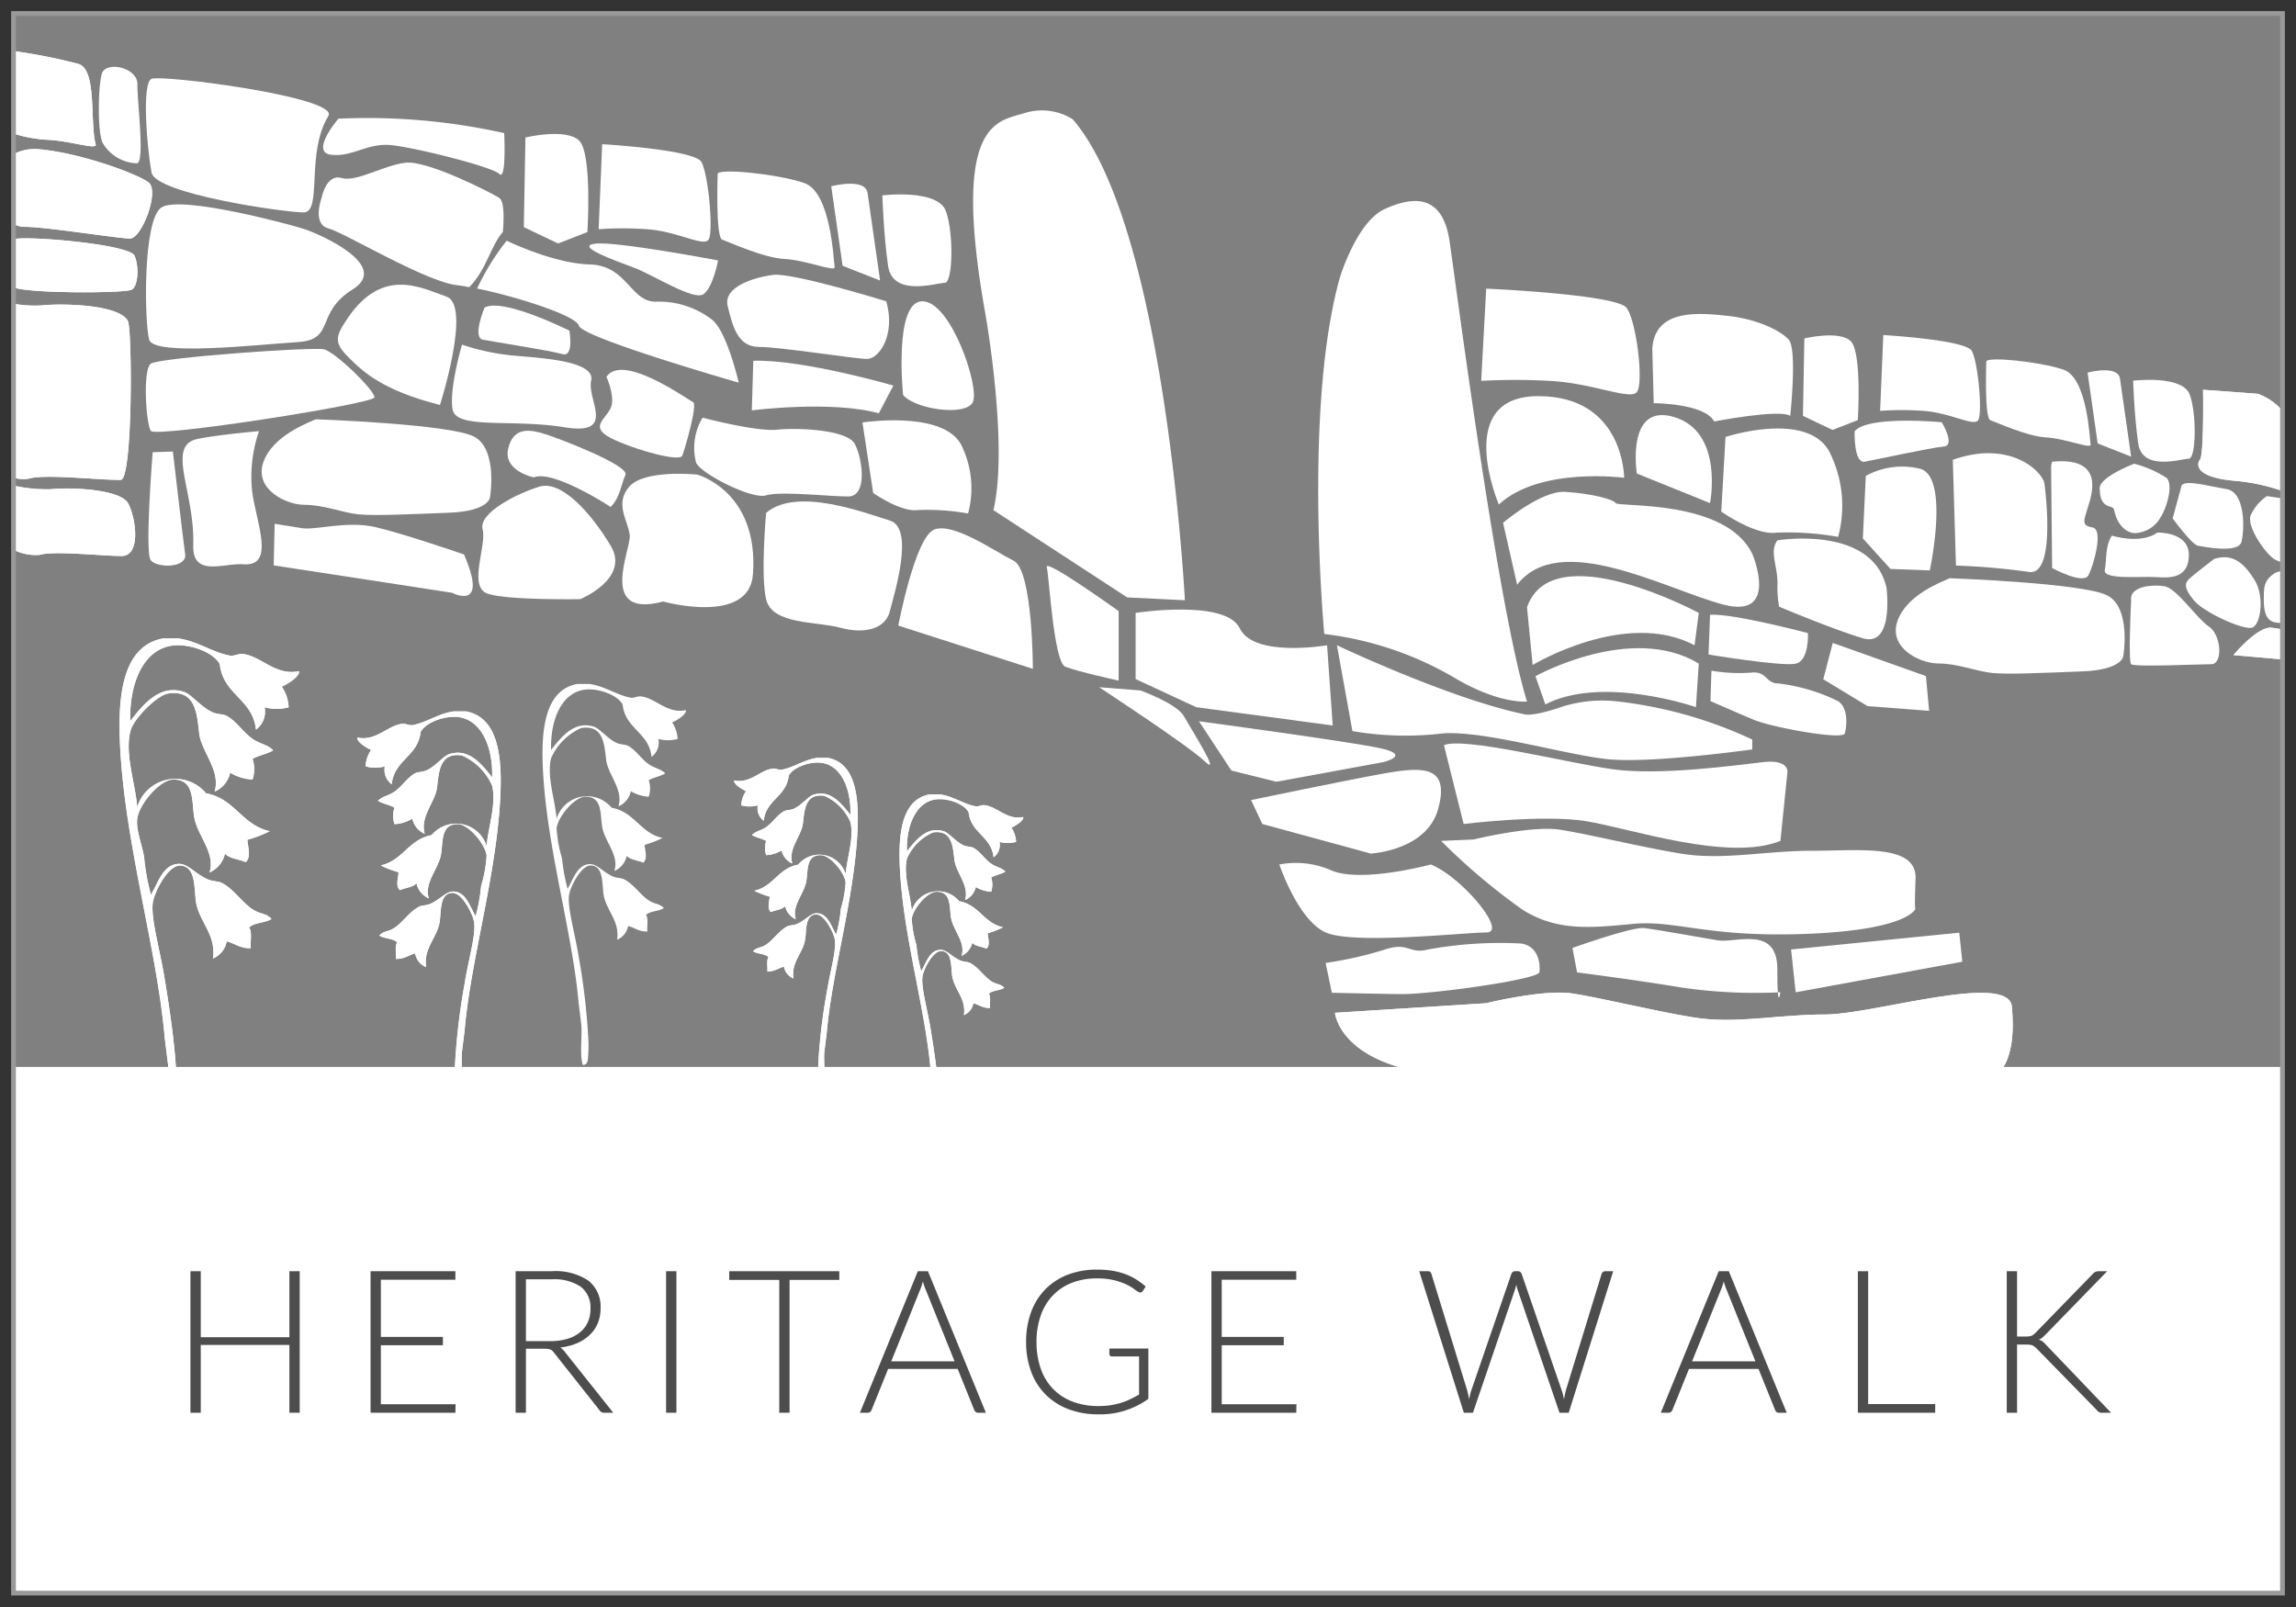 <svg xmlns="http://www.w3.org/2000/svg" id="Layer_1" data-name="Layer 1" width="85mm" height="59.5mm" viewBox="0 0 240.945 168.661"><rect x="0" y="0" width="240.945" height="168.661" fill="#333333" stroke="none"/><defs><style>.cls-1,.cls-4{fill:#fff;}.cls-2{fill:#4d4d4d;}.cls-3{fill:gray;}.cls-4{fill-rule:evenodd;}.cls-5{fill:none;stroke:#999;stroke-width:0.5px;}</style></defs><title>heritage-walk</title><rect class="cls-1" x="1.417" y="1.446" width="238.109" height="165.798"></rect><path class="cls-2" d="M31.451,133.418v14.855H30.37v-7.118H21.067v7.118h-1.082V133.418h1.082v6.928H30.37V133.418Z"></path><path class="cls-2" d="M47.809,147.38l-.02.892H38.885V133.418h8.904v.892H39.967v6.005h6.51v.871h-6.51V147.38Z"></path><path class="cls-2" d="M64.357,148.273h-.924a.694.694,0,0,1-.299-.058.585.585,0,0,1-.227-.216l-4.767-6.025a1.563,1.563,0,0,0-.173-.2.675.675,0,0,0-.2-.131,1.018,1.018,0,0,0-.263-.068,2.847,2.847,0,0,0-.372-.021H55.191v6.72h-1.082V133.418H57.91a6.194,6.194,0,0,1,3.838.992,3.466,3.466,0,0,1,1.276,2.913,4.002,4.002,0,0,1-.294,1.554,3.646,3.646,0,0,1-.846,1.233,4.431,4.431,0,0,1-1.333.867,6.352,6.352,0,0,1-1.759.451,1.675,1.675,0,0,1,.451.42Zm-6.594-7.516a6.123,6.123,0,0,0,1.77-.236,3.826,3.826,0,0,0,1.322-.678,2.918,2.918,0,0,0,.824-1.06,3.307,3.307,0,0,0,.284-1.396,2.736,2.736,0,0,0-1.034-2.352,5.029,5.029,0,0,0-3.02-.766H55.191v6.488Z"></path><path class="cls-2" d="M70.983,148.273h-1.082V133.418h1.082Z"></path><path class="cls-2" d="M88.077,134.331H82.858v13.941h-1.081V134.331h-5.25v-.913h11.55Z"></path><path class="cls-2" d="M103.46,148.273h-.829a.365.365,0,0,1-.241-.078.523.523,0,0,1-.147-.205l-1.743-4.316H93.202L91.459,147.99a.459.459,0,0,1-.147.199.385.385,0,0,1-.252.084H90.241L96.32,133.418h1.061Zm-3.286-5.396-3.024-7.506a7.531,7.531,0,0,1-.304-.882c-.042.168-.088.328-.137.478a4.359,4.359,0,0,1-.157.414l-3.024,7.496Z"></path><path class="cls-2" d="M120.511,141.533v5.281a8.583,8.583,0,0,1-5.208,1.627,8.767,8.767,0,0,1-3.171-.541,6.769,6.769,0,0,1-2.399-1.533,6.67,6.67,0,0,1-1.522-2.398,8.812,8.812,0,0,1-.53-3.128,8.922,8.922,0,0,1,.52-3.123,6.709,6.709,0,0,1,1.491-2.394,6.633,6.633,0,0,1,2.347-1.533,8.411,8.411,0,0,1,3.098-.54,9.953,9.953,0,0,1,1.569.115,7.291,7.291,0,0,1,1.339.341,6.314,6.314,0,0,1,1.155.556,7.816,7.816,0,0,1,1.029.761l-.294.462a.303.303,0,0,1-.441.116,2.095,2.095,0,0,1-.451-.294,4.626,4.626,0,0,0-.809-.483,6.923,6.923,0,0,0-1.276-.451,7.412,7.412,0,0,0-1.853-.2,7.092,7.092,0,0,0-2.62.462,5.537,5.537,0,0,0-1.995,1.323,5.861,5.861,0,0,0-1.27,2.1,8.158,8.158,0,0,0-.446,2.782,8.313,8.313,0,0,0,.446,2.813,5.806,5.806,0,0,0,1.292,2.121,5.592,5.592,0,0,0,2.053,1.333,7.545,7.545,0,0,0,2.719.463,8.341,8.341,0,0,0,1.224-.084,7.83,7.83,0,0,0,1.071-.236,6.914,6.914,0,0,0,.986-.379q.479-.226.972-.509v-4h-2.846a.274.274,0,0,1-.194-.072.227.227,0,0,1-.078-.168v-.589Z"></path><path class="cls-2" d="M136.052,147.38l-.021.892h-8.904V133.418h8.904v.892h-7.822v6.005h6.51v.871h-6.51V147.38Z"></path><path class="cls-2" d="M169.294,133.418l-4.672,14.855h-.967l-4.389-12.892q-.085-.262-.146-.546c-.043.189-.092.371-.148.546l-4.399,12.892h-.955l-4.684-14.855h.893a.367.367,0,0,1,.389.283l3.748,12.21q.114.42.211.955c.033-.182.068-.351.103-.509a3.941,3.941,0,0,1,.127-.446l4.199-12.21a.459.459,0,0,1,.146-.199.394.394,0,0,1,.254-.084h.293a.372.372,0,0,1,.242.079.53.53,0,0,1,.146.205l4.199,12.21a4.066,4.066,0,0,1,.133.44c.037.162.074.33.109.504.035-.174.068-.341.1-.498s.065-.307.1-.446l3.748-12.21a.375.375,0,0,1,.143-.199.412.412,0,0,1,.258-.084Z"></path><path class="cls-2" d="M187.501,148.273h-.828a.366.366,0,0,1-.242-.078.531.531,0,0,1-.146-.205l-1.744-4.316h-7.297l-1.742,4.316a.47.47,0,0,1-.148.199.382.382,0,0,1-.252.084h-.818l6.08-14.855h1.061Zm-3.285-5.396-3.025-7.506a7.734,7.734,0,0,1-.303-.882c-.043.168-.088.328-.137.478a4.1,4.1,0,0,1-.158.414l-3.023,7.496Z"></path><path class="cls-2" d="M203.083,147.359v.914h-8.117V133.418h1.082v13.941Z"></path><path class="cls-2" d="M211.673,140.273h.881a3.332,3.332,0,0,0,.348-.015,1.284,1.284,0,0,0,.268-.058.786.786,0,0,0,.221-.121,2.7,2.7,0,0,0,.215-.194l5.994-6.162a.89.89,0,0,1,.311-.241.95.95,0,0,1,.363-.063h.859l-6.488,6.667a3.074,3.074,0,0,1-.352.325,1.381,1.381,0,0,1-.342.189,1.28,1.28,0,0,1,.398.194,2.211,2.211,0,0,1,.357.341l6.836,7.139h-.871a.645.645,0,0,1-.631-.283l-6.279-6.425a2.866,2.866,0,0,0-.215-.2,1.072,1.072,0,0,0-.221-.142,1.007,1.007,0,0,0-.283-.084,2.653,2.653,0,0,0-.414-.026h-.955v7.16h-1.082V133.418h1.082Z"></path><path class="cls-1" d="M236.185,54.087c-.424,1.171,1.49,3.934,2.445,4.572a2.972,2.972,0,0,0,.896.366V52.303c-.846-.105-1.641-.234-1.641-.234A4.954,4.954,0,0,0,236.185,54.087Z"></path><path class="cls-1" d="M237.568,62.912c0,1.274.213,2.336,1.383,2.441.149.014.347.035.576.06V59.968a1.403,1.403,0,0,0-.789.18C237.568,60.891,237.568,61.636,237.568,62.912Z"></path><path class="cls-3" d="M239.527,69.207l-5.149-.453s2.553-3.079,4.039-2.871c.27.039.656.096,1.109.17v-.641c-.23-.025-.427-.046-.576-.06-1.17-.105-1.383-1.167-1.383-2.441,0-1.276,0-2.021,1.17-2.764a1.403,1.403,0,0,1,.789-.18v-.944a2.972,2.972,0,0,1-.896-.366c-.955-.638-2.869-3.401-2.445-4.572a4.954,4.954,0,0,1,1.701-2.018s.795.128,1.641.234v-.772a20.791,20.791,0,0,0-4.83-1.056c-4.252-.319-4.252-1.701-3.826-2.233s.32-7.331.32-7.331,4.465.318,5.74.423a6.037,6.037,0,0,1,2.596,1.784V1.446H1.417v3.91A59.558,59.558,0,0,1,8.206,6.699c2.011.567,1.202,6.158,1.836,8.464.161.586-2.599-.347-4.862-.48a14.675,14.675,0,0,1-3.762-.659v2.16a4.733,4.733,0,0,1,2.599-.527c4.318.356,10.419,2.582,11.585,3.501,1.166.918-.732,5.874-1.958,5.874-1.224,0-8.812-1.224-11.016-1.224a2.429,2.429,0,0,1-1.21-.308v1.624c.892-.439,12.182.485,12.701,1.713.531,1.26.341,3.328-.342,3.583-1.0.374-10.843.385-12.359-.263v1.723a12.851,12.851,0,0,0,2.879.18c2.445-.258,8.376-.066,9.14,1.674.43.978.518,16.619-.773,16.632-2.317.021-7.98-.642-9.654-.129a3.301,3.301,0,0,1-1.591-.121v.85a16.046,16.046,0,0,0,3.88.38c2.182-.229,7.351,0,8.155,1.494s1.378,5.513-.689,5.513-7.122-.573-8.616-.115a5.239,5.239,0,0,1-2.73-.536v54.276H17.654c-.003-.058-.003-.118-.007-.175l-.36-2.892C16.49,99.621,13.062,88.44,12.59,78.025c-.222-4.903.231-10.235,4.517-11.018h1.625c2.005.283,3.609,1.488,5.421,1.806.377.066.886-.213,1.263-.181,1.958.165,3.484,2.349,5.965,1.805.106.536-1.1,1.308-1.809,1.627a4.242,4.242,0,0,1,.721,2.167,4.852,4.852,0,0,1-2.527,0,2.328,2.328,0,0,1-.902,2.347c-.333-3.222-3.449-3.659-3.795-6.864-.619-1.213-2.971-2.099-4.696-1.986-3.353.221-4.83,4.109-4.695,7.948,1.602-2.084,3.208-3.799,5.601-3.072.81.25,1.853,1.655,3.069,2.167.514.217,1.088.163,1.445.363,1.112.616,1.804,1.867,2.889,2.527.767.465,1.356.479,1.988,1.084-.624.396-1.522.525-2.166.904a3.514,3.514,0,0,1,0,2.166,5.088,5.088,0,0,1-2.35-.722,2.798,2.798,0,0,1-1.628,1.987c.662-2.253-1.411-4.187-1.625-6.141-.242-2.212-.422-4.555-3.252-4.154-1.117.157-3.647,2.625-3.972,3.973-.591,2.437.525,5.428.723,7.947a4.186,4.186,0,0,1,7.224-1.444c3.015.54,3.768,3.339,6.685,3.975a12.788,12.788,0,0,1-2.35.902c.068.821.422,1.826-.178,2.347-.702-.324-1.693-.356-2.171-.903a2.8,2.8,0,0,1-1.625,1.987c.69-2.087-1.364-3.925-1.626-5.96-.232-1.82-.046-3.802-2.17-3.794-1.422.007-3.621,2.619-3.789,4.154-.13,1.153.501,2.659.722,3.973a22.67,22.67,0,0,0,.723,3.974c.821-1.425,1.277-3.168,2.889-3.251.979-.049,1.738,1.041,3.073,1.628.477.21,1.083.181,1.442.36,1.342.668,2.221,2.193,3.433,2.888.759.435,1.256.3,1.809.904-.645.44-1.812.357-2.351.904.345.435.115,1.451.183,2.167-1.118.035-1.667-.502-2.529-.722a2.433,2.433,0,0,1-1.445,1.806c.377-2.596-1.551-3.898-1.808-6.141-.17-1.488-.039-3.549-1.626-3.612-1.308-.053-2.777,2.896-2.889,3.974-.181,1.716.755,4.808,1.264,7.948.515,3.174.961,6.124,1.171,9.206H47.739c.003-.075.007-.155.01-.222a68.992,68.992,0,0,1,1.009-8.516c.405-2.509,1.153-4.98,1.011-6.35-.091-.862-1.264-3.217-2.311-3.174-1.265.051-1.163,1.698-1.297,2.885-.207,1.793-1.746,2.833-1.444,4.907a1.934,1.934,0,0,1-1.155-1.443c-.689.176-1.127.605-2.021.578.053-.573-.131-1.383.144-1.732-.429-.437-1.361-.371-1.876-.721.44-.485.84-.376,1.444-.723.968-.556,1.673-1.775,2.741-2.31.289-.143.773-.12,1.154-.287,1.066-.469,1.673-1.34,2.455-1.3,1.289.065,1.651,1.459,2.31,2.598a18.538,18.538,0,0,0,.577-3.174,13.892,13.892,0,0,0,.577-3.175c-.136-1.229-1.893-3.316-3.03-3.32-1.695-.006-1.545,1.576-1.732,3.031-.208,1.627-1.852,3.093-1.298,4.763a2.246,2.246,0,0,1-1.302-1.588c-.38.437-1.172.463-1.73.722-.481-.417-.198-1.22-.143-1.876a10.16,10.16,0,0,1-1.879-.722c2.332-.507,2.934-2.744,5.342-3.175a3.347,3.347,0,0,1,5.773,1.155c.157-2.014,1.046-4.403.577-6.35a6.203,6.203,0,0,0-3.174-3.174c-2.262-.32-2.405,1.55-2.599,3.319-.173,1.561-1.829,3.106-1.301,4.906a2.234,2.234,0,0,1-1.298-1.586,4.103,4.103,0,0,1-1.877.576,2.799,2.799,0,0,1,0-1.732c-.517-.301-1.231-.404-1.732-.721.505-.484.976-.495,1.589-.867.867-.527,1.421-1.525,2.309-2.02.286-.159.746-.115,1.155-.288.974-.41,1.804-1.535,2.452-1.732,1.911-.58,3.196.789,4.476,2.454.106-3.069-1.073-6.173-3.752-6.351-1.381-.091-3.259.618-3.754,1.587-.276,2.562-2.768,2.91-3.032,5.486a1.863,1.863,0,0,1-.721-1.877,3.88,3.88,0,0,1-2.02,0,3.395,3.395,0,0,1,.576-1.732c-.566-.254-1.531-.871-1.443-1.299,1.98.434,3.199-1.312,4.763-1.443.305-.025.706.197,1.012.144,1.447-.254,2.729-1.217,4.33-1.443h1.3c3.424.625,3.785,4.885,3.607,8.803-.378,8.321-3.116,17.256-3.753,24.679l-.287,2.308a14.902,14.902,0,0,0-.004,1.522h37.396c.006-.159.012-.311.017-.438a60.127,60.127,0,0,1,.876-7.346c.347-2.164.991-4.294.866-5.478-.075-.744-1.088-2.775-1.991-2.739-1.092.044-1.003,1.466-1.118,2.491-.178,1.545-1.506,2.443-1.248,4.232a1.677,1.677,0,0,1-.997-1.244c-.594.15-.971.521-1.741.498.046-.494-.11-1.195.123-1.494-.369-.377-1.175-.321-1.617-.624.383-.417.724-.321,1.248-.621.831-.481,1.439-1.532,2.361-1.993.247-.123.669-.103.996-.248.921-.406,1.441-1.156,2.115-1.121,1.115.055,1.426,1.258,1.994,2.242a15.879,15.879,0,0,0,.501-2.74,12.115,12.115,0,0,0,.494-2.74c-.113-1.058-1.632-2.859-2.612-2.862-1.463-.007-1.335,1.358-1.494,2.614-.179,1.403-1.597,2.667-1.121,4.107a1.923,1.923,0,0,1-1.119-1.369c-.329.379-1.015.4-1.494.623-.416-.361-.175-1.052-.125-1.619a8.656,8.656,0,0,1-1.617-.622c2.009-.438,2.527-2.368,4.604-2.739a2.886,2.886,0,0,1,4.98.996c.138-1.738.91-3.798.498-5.476a5.335,5.335,0,0,0-2.736-2.74c-1.946-.278-2.075,1.339-2.241,2.864-.147,1.347-1.578,2.677-1.121,4.232A1.932,1.932,0,0,1,82.02,89.254a3.527,3.527,0,0,1-1.618.499,2.413,2.413,0,0,1,0-1.495c-.447-.26-1.062-.349-1.494-.623.436-.416.841-.426,1.372-.746.745-.455,1.222-1.317,1.987-1.743.247-.138.643-.101.997-.249.841-.353,1.557-1.325,2.118-1.494,1.647-.501,2.755.681,3.857,2.117.095-2.646-.924-5.327-3.234-5.48-1.19-.077-2.809.532-3.235,1.371-.242,2.209-2.39,2.507-2.62,4.73a1.603,1.603,0,0,1-.62-1.618,3.357,3.357,0,0,1-1.742,0,2.9,2.9,0,0,1,.498-1.495c-.489-.22-1.323-.751-1.248-1.121,1.709.375,2.762-1.131,4.111-1.244.264-.022.608.172.871.125,1.251-.221,2.353-1.049,3.732-1.246h1.123c2.952.541,3.267,4.214,3.115,7.594-.328,7.178-2.689,14.886-3.235,21.289l-.252,1.992c-.034.483-.012,1.024.005,1.559H97.63c-.588-6.347-2.879-13.928-3.202-21.001-.15-3.38.163-7.053,3.116-7.594h1.123c1.379.196,2.481,1.025,3.732,1.246.263.045.607-.148.87-.125,1.35.113,2.402,1.619,4.112,1.244.075.369-.76.9-1.249,1.12a2.893,2.893,0,0,1,.498,1.495,3.331,3.331,0,0,1-1.741,0,1.606,1.606,0,0,1-.621,1.619c-.231-2.222-2.378-2.521-2.619-4.73-.427-.84-2.047-1.449-3.236-1.371-2.31.152-3.329,2.833-3.233,5.479,1.103-1.436,2.21-2.618,3.857-2.116.561.168,1.277,1.139,2.118,1.493.353.147.75.112.996.249.766.426,1.243,1.288,1.988,1.742.53.321.935.332,1.371.747-.431.274-1.046.363-1.494.623a2.399,2.399,0,0,1,0,1.495,3.509,3.509,0,0,1-1.617-.498,1.933,1.933,0,0,1-1.121,1.369c.456-1.554-.975-2.886-1.121-4.232-.166-1.525-.296-3.142-2.241-2.865a5.332,5.332,0,0,0-2.736,2.74c-.412,1.679.36,3.739.498,5.477a2.886,2.886,0,0,1,4.979-.996c2.076.372,2.596,2.301,4.604,2.739a8.53,8.53,0,0,1-1.618.622c.05.567.292,1.259-.124,1.62-.48-.224-1.166-.246-1.494-.623a1.925,1.925,0,0,1-1.119,1.369c.475-1.439-.942-2.705-1.121-4.108-.16-1.255-.031-2.62-1.494-2.614-.981.004-2.499,1.803-2.612,2.863a12.102,12.102,0,0,0,.493,2.739,15.746,15.746,0,0,0,.502,2.739c.568-.982.878-2.185,1.994-2.24.674-.035,1.193.715,2.115,1.12.327.145.749.125.995.247.923.462,1.53,1.513,2.362,1.994.523.3.865.205,1.247.621-.442.303-1.247.248-1.616.624.233.3.076,1.001.122,1.494-.77.024-1.147-.347-1.741-.497a1.68,1.68,0,0,1-.996,1.244c.258-1.789-1.07-2.687-1.249-4.232-.115-1.025-.026-2.449-1.118-2.492-.903-.035-1.916,1.996-1.99,2.74-.125,1.183.518,3.314.865,5.478.221,1.356.423,2.651.584,3.946H146.765c-6.367-1.876-6.67-5.681-6.67-5.681l15.832-1.003s6.059-1.478,9.014-1.035,8.271,1.772,12.705,2.511c4.432.738,8.865-.295,13.889-.295s19.26-4.507,19.592-.827c.28,3.105-.118,5.092-.875,6.329h29.275Z"></path><path class="cls-1" d="M231.191,40.912s.105,6.8-.32,7.331-.426,1.914,3.826,2.233a20.791,20.791,0,0,1,4.83,1.056V43.118a6.037,6.037,0,0,0-2.596-1.784C235.656,41.23,231.191,40.912,231.191,40.912Z"></path><path class="cls-1" d="M234.378,68.755l5.149.453V66.054c-.453-.074-.839-.131-1.109-.17C236.931,65.675,234.378,68.755,234.378,68.755Z"></path><path class="cls-1" d="M211.126,105.648c-.332-3.68-14.568.827-19.592.827s-9.457,1.033-13.889.295c-4.434-.739-9.75-2.068-12.705-2.511s-9.014,1.035-9.014,1.035l-15.832,1.003s.303,3.804,6.67,5.681h63.486C211.008,110.74,211.407,108.753,211.126,105.648Z"></path><path class="cls-1" d="M48.471,110.455l.287-2.308c.637-7.423,3.375-16.358,3.753-24.679.178-3.918-.184-8.178-3.607-8.803h-1.3c-1.601.227-2.883,1.189-4.33,1.443-.306.053-.707-.17-1.012-.144-1.563.131-2.782,1.877-4.763,1.443-.088.428.877,1.045,1.443,1.299a3.395,3.395,0,0,0-.576,1.732,3.88,3.88,0,0,0,2.02,0,1.863,1.863,0,0,0,.721,1.877c.265-2.576,2.756-2.923,3.032-5.486.495-.969,2.373-1.677,3.754-1.587,2.679.178,3.858,3.282,3.752,6.351-1.279-1.665-2.564-3.034-4.476-2.454-.648.197-1.479,1.322-2.452,1.732-.409.173-.869.129-1.155.288-.888.495-1.441,1.493-2.309,2.02-.613.372-1.084.383-1.589.867.501.316,1.216.42,1.732.721a2.799,2.799,0,0,0,0,1.732,4.103,4.103,0,0,0,1.877-.576,2.234,2.234,0,0,0,1.298,1.586c-.528-1.8,1.128-3.345,1.301-4.906.193-1.768.337-3.639,2.599-3.319a6.203,6.203,0,0,1,3.174,3.174c.469,1.948-.42,4.336-.577,6.35a3.347,3.347,0,0,0-5.773-1.155c-2.408.431-3.01,2.668-5.342,3.175a10.16,10.16,0,0,0,1.879.722c-.055.656-.338,1.459.143,1.876.559-.259,1.351-.284,1.73-.722a2.246,2.246,0,0,0,1.302,1.588c-.554-1.67,1.09-3.136,1.298-4.763.188-1.455.037-3.037,1.732-3.031,1.138.004,2.895,2.09,3.03,3.32a13.892,13.892,0,0,1-.577,3.175,18.538,18.538,0,0,1-.577,3.174c-.658-1.139-1.02-2.533-2.31-2.598-.782-.039-1.389.832-2.455,1.3-.381.167-.865.144-1.154.287-1.068.535-1.774,1.754-2.741,2.31-.604.347-1.004.237-1.444.723.515.35,1.447.283,1.876.721-.274.349-.091,1.159-.144,1.732.894.027,1.331-.402,2.021-.578a1.934,1.934,0,0,0,1.155,1.443c-.302-2.074,1.237-3.115,1.444-4.907.134-1.187.032-2.834,1.297-2.885,1.047-.043,2.22,2.312,2.311,3.174.142,1.371-.606,3.841-1.011,6.35a68.992,68.992,0,0,0-1.009,8.516c-.003.066-.007.146-.01.222h.728A14.902,14.902,0,0,1,48.471,110.455Z"></path><path class="cls-1" d="M16.023,94.823c.111-1.078,1.581-4.027,2.889-3.974,1.587.063,1.456,2.125,1.626,3.612.257,2.244,2.185,3.545,1.808,6.141a2.433,2.433,0,0,0,1.445-1.806c.862.221,1.411.758,2.529.722-.067-.717.162-1.732-.183-2.167.538-.547,1.705-.464,2.351-.904-.553-.604-1.05-.469-1.809-.904-1.212-.695-2.091-2.22-3.433-2.888-.359-.18-.965-.15-1.442-.36-1.335-.587-2.095-1.677-3.073-1.628-1.611.083-2.067,1.826-2.889,3.251a22.67,22.67,0,0,1-.723-3.974c-.221-1.314-.852-2.82-.722-3.973.168-1.536,2.367-4.148,3.789-4.154,2.124-.008,1.938,1.974,2.17,3.794.262,2.035,2.316,3.872,1.626,5.96a2.8,2.8,0,0,0,1.625-1.987c.478.547,1.469.579,2.171.903.6-.521.246-1.526.178-2.347a12.788,12.788,0,0,0,2.35-.902c-2.917-.636-3.67-3.435-6.685-3.975a4.186,4.186,0,0,0-7.224,1.444c-.197-2.519-1.313-5.51-.723-7.947.325-1.348,2.854-3.816,3.972-3.973,2.83-.401,3.01,1.942,3.252,4.154.214,1.955,2.287,3.888,1.625,6.141a2.798,2.798,0,0,0,1.628-1.987,5.088,5.088,0,0,0,2.35.722,3.514,3.514,0,0,0,0-2.166c.643-.379,1.542-.508,2.166-.904-.632-.604-1.222-.619-1.988-1.084-1.085-.66-1.776-1.911-2.889-2.527-.357-.2-.932-.146-1.445-.363-1.217-.513-2.259-1.918-3.069-2.167-2.393-.728-3.999.988-5.601,3.072-.135-3.839,1.342-7.727,4.695-7.948,1.726-.113,4.077.773,4.696,1.986.346,3.205,3.462,3.642,3.795,6.864a2.328,2.328,0,0,0,.902-2.347,4.852,4.852,0,0,0,2.527,0,4.242,4.242,0,0,0-.721-2.167c.709-.318,1.915-1.091,1.809-1.627-2.48.544-4.007-1.64-5.965-1.805-.377-.032-.886.247-1.263.181-1.812-.318-3.416-1.523-5.421-1.806h-1.625c-4.285.783-4.738,6.114-4.517,11.018.473,10.414,3.9,21.596,4.697,30.885l.36,2.892c.004.057.003.117.007.175h.804c-.21-3.082-.656-6.032-1.171-9.206C16.778,99.631,15.843,96.54,16.023,94.823Z"></path><path class="cls-1" d="M86.504,110.418l.252-1.992c.546-6.403,2.907-14.111,3.235-21.289.151-3.38-.163-7.053-3.115-7.594H85.753c-1.38.197-2.481,1.025-3.732,1.246-.264.047-.607-.147-.871-.125-1.35.113-2.402,1.619-4.111,1.244-.075.37.759.901,1.248,1.121a2.9,2.9,0,0,0-.498,1.495,3.357,3.357,0,0,0,1.742,0,1.603,1.603,0,0,0,.62,1.618c.231-2.222,2.378-2.521,2.62-4.73.427-.839,2.046-1.448,3.235-1.371,2.31.152,3.329,2.833,3.234,5.48-1.103-1.436-2.211-2.618-3.857-2.117-.561.169-1.277,1.14-2.118,1.494-.354.148-.75.111-.997.249-.766.426-1.242,1.288-1.987,1.743-.531.32-.936.33-1.372.746.432.274,1.047.363,1.494.623a2.413,2.413,0,0,0,0,1.495,3.527,3.527,0,0,0,1.618-.499,1.932,1.932,0,0,0,1.121,1.369c-.457-1.554.974-2.884,1.121-4.232.166-1.525.295-3.142,2.241-2.864a5.335,5.335,0,0,1,2.736,2.74c.412,1.678-.36,3.739-.498,5.476a2.886,2.886,0,0,0-4.98-.996c-2.076.371-2.595,2.3-4.604,2.739a8.656,8.656,0,0,0,1.617.622c-.05.567-.291,1.258.125,1.619.48-.223,1.165-.244,1.494-.623a1.923,1.923,0,0,0,1.119,1.369c-.476-1.439.942-2.704,1.121-4.107.159-1.256.031-2.621,1.494-2.614.981.003,2.499,1.803,2.612,2.862a12.115,12.115,0,0,1-.494,2.74,15.879,15.879,0,0,1-.501,2.74c-.568-.984-.879-2.187-1.994-2.242-.674-.035-1.194.715-2.115,1.121-.327.144-.749.125-.996.248-.922.461-1.53,1.512-2.361,1.993-.524.3-.865.204-1.248.621.442.303,1.248.247,1.617.624-.233.299-.077,1-.123,1.494.77.024,1.147-.347,1.741-.498a1.677,1.677,0,0,0,.997,1.244c-.258-1.789,1.07-2.687,1.248-4.232.115-1.025.026-2.447,1.118-2.491.903-.036,1.916,1.995,1.991,2.739.125,1.183-.519,3.314-.866,5.478a60.127,60.127,0,0,0-.876,7.346c-.005.128-.011.28-.017.438h.646C86.492,111.442,86.47,110.901,86.504,110.418Z"></path><path class="cls-1" d="M96.798,102.554c.074-.744,1.087-2.775,1.99-2.74,1.092.043,1.003,1.466,1.118,2.492.179,1.545,1.507,2.443,1.249,4.232a1.68,1.68,0,0,0,.996-1.244c.595.15.971.521,1.741.497-.046-.493.111-1.194-.122-1.494.369-.376,1.174-.321,1.616-.624-.382-.416-.724-.321-1.247-.621-.832-.48-1.44-1.532-2.362-1.994-.246-.122-.668-.102-.995-.247-.922-.405-1.441-1.155-2.115-1.12-1.116.055-1.426,1.258-1.994,2.24a15.746,15.746,0,0,1-.502-2.739,12.102,12.102,0,0,1-.493-2.739c.113-1.059,1.632-2.859,2.612-2.863,1.463-.006,1.334,1.359,1.494,2.614.179,1.403,1.596,2.668,1.121,4.108a1.925,1.925,0,0,0,1.119-1.369c.328.377,1.014.399,1.494.623.416-.361.174-1.052.124-1.62a8.53,8.53,0,0,0,1.618-.622c-2.009-.437-2.528-2.367-4.604-2.739a2.886,2.886,0,0,0-4.979.996c-.138-1.738-.91-3.797-.498-5.477a5.332,5.332,0,0,1,2.736-2.74c1.945-.277,2.075,1.34,2.241,2.865.146,1.345,1.577,2.677,1.121,4.232a1.933,1.933,0,0,0,1.121-1.369,3.509,3.509,0,0,0,1.617.498,2.399,2.399,0,0,0,0-1.495c.448-.26,1.063-.348,1.494-.623-.436-.415-.841-.426-1.371-.747-.745-.454-1.223-1.316-1.988-1.742-.246-.137-.643-.102-.996-.249-.841-.354-1.557-1.325-2.118-1.493-1.647-.502-2.755.68-3.857,2.116-.096-2.646.923-5.326,3.233-5.479,1.19-.078,2.81.531,3.236,1.371.241,2.209,2.389,2.507,2.619,4.73a1.606,1.606,0,0,0,.621-1.619,3.331,3.331,0,0,0,1.741,0,2.893,2.893,0,0,0-.498-1.495c.489-.22,1.324-.751,1.249-1.12-1.71.375-2.763-1.131-4.112-1.244-.264-.023-.607.17-.87.125-1.252-.221-2.353-1.05-3.732-1.246h-1.123c-2.953.541-3.267,4.214-3.116,7.594.323,7.074,2.614,14.654,3.202,21.001h.617c-.16-1.294-.362-2.589-.584-3.946C97.316,105.868,96.673,103.738,96.798,102.554Z"></path><path class="cls-1" d="M3.009,50.237c1.674-.514,7.337.15,9.654.129,1.291-.013,1.203-15.653.773-16.632-.764-1.74-6.694-1.931-9.14-1.674a12.851,12.851,0,0,1-2.879-.18V50.117A3.301,3.301,0,0,0,3.009,50.237Z"></path><path class="cls-1" d="M13.776,30.421c.683-.256.873-2.324.342-3.583C13.599,25.61,2.309,24.685,1.417,25.125v5.033C2.933,30.805,12.777,30.794,13.776,30.421Z"></path><path class="cls-1" d="M10.042,15.163c-.634-2.306.175-7.897-1.836-8.464A59.558,59.558,0,0,0,1.417,5.356V14.024a14.675,14.675,0,0,0,3.762.659C7.443,14.816,10.203,15.749,10.042,15.163Z"></path><path class="cls-1" d="M13.643,25.033c1.226,0,3.124-4.956,1.958-5.874-1.166-.92-7.267-3.145-11.585-3.501a4.733,4.733,0,0,0-2.599.527v7.317a2.429,2.429,0,0,0,1.21.308C4.832,23.808,12.42,25.033,13.643,25.033Z"></path><path class="cls-1" d="M4.147,58.238c1.494-.458,6.548.115,8.616.115s1.493-4.019.689-5.513-5.974-1.723-8.155-1.494a16.046,16.046,0,0,1-3.88-.38v6.735A5.239,5.239,0,0,0,4.147,58.238Z"></path><path class="cls-1" d="M194.624,45.269s-.105,3.401,1.065,3.188c1.168-.214,7.014-1.488,8.289-1.593,1.277-.107-.213-2.55-.213-2.55S196.007,43.57,194.624,45.269Z"></path><path class="cls-1" d="M50.849,32.286s-1.33,3.144-.161,3.369c1.172.224,7.106,1.148,8.337,1.51,1.232.36.726-2.464.726-2.464S52.757,31.196,50.849,32.286Z"></path><path class="cls-1" d="M208.443,37.936s-.213,5.95.426,6.163c.637.214,3.826,1.701,5.844,1.807,2.022.107,4.787,1.275,4.68.744-.105-.531-.318-7.013-2.871-7.864C213.97,37.936,208.548,37.405,208.443,37.936Z"></path><path class="cls-1" d="M219.073,39.105s3.188-.852,3.4.636,1.17,8.183,1.17,8.183l-3.51-1.38Z"></path><path class="cls-1" d="M215.245,48.883l.107,10.732s3.295,1.806,3.824.743c.533-1.062,1.596-4.782.426-4.994-1.168-.213-.955-.637-.529-2.019.424-1.382,1.912-5.421-3.721-4.889"></path><path class="cls-1" d="M223.962,48.669s-3.615,1.38-3.615,2.551c0,1.168.32,1.701.957,1.913.639.212.426.106.744,1.062s1.273,2.018,2.445,1.7a3.182,3.182,0,0,0,2.232-1.593c.637-.957,1.381-3.4.637-4.145A11.591,11.591,0,0,0,223.962,48.669Z"></path><path class="cls-1" d="M223.855,39.955s5.209-.64,5.953,1.488c.744,2.125.637,6.695-.105,6.695-.746,0-4.891,1.381-5.316-1.594C223.962,43.568,223.855,39.955,223.855,39.955Z"></path><path class="cls-1" d="M221.622,56.214s2.977.958,4.783-.318c0,0,3.297-.107,3.297,2.337s-1.914,2.446-3.402,2.338-5.635.319-5.42-.743C221.091,58.765,220.88,57.384,221.622,56.214Z"></path><path class="cls-1" d="M64.082,53.205s-6.005-3.94-8.06-3.104c0,0-3.244-.643-2.689-3.032.557-2.39,2.426-1.956,3.857-1.514s8.892,3.297,8.442,4.286S65.074,52.232,64.082,53.205Z"></path><path class="cls-1" d="M223.644,63.017s-.32,6.374,0,6.694c.318.318,7.121,0,8.396,0s1.062-3.083-.213-3.932-3.4-4.038-4.678-4.25C225.874,61.316,223.431,61.529,223.644,63.017Z"></path><path class="cls-1" d="M179.601,70.392l-.103,3.189s2.572,1.133,4.527,1.955,9.361,2.161,9.568,1.44c.205-.721.41-2.675-.721-3.395a19.175,19.175,0,0,0-6.275-1.852c-1.338,0-1.133-1.337-2.881-1.131A17.489,17.489,0,0,1,179.601,70.392Z"></path><path class="cls-1" d="M228.956,50.902l-.955,3.506s2.02,2.762,2.656,2.87c.639.106,4.252.849,4.572-.427.318-1.274.426-5.206-1.594-5.527C231.615,51.008,229.595,50.371,228.956,50.902Z"></path><path class="cls-1" d="M232.359,58.659s-2.232,1.701-2.656,2.126c-.426.425-.533.957.529,2.233,1.064,1.274,5.104,3.083,6.061,2.867.957-.211,1.381-3.293.318-4.993S234.378,58.021,232.359,58.659Z"></path><path class="cls-1" d="M131.288,83.971s9.898-2.068,14.035-2.807c4.137-.737,6.795-.737,5.613,3.693-1.182,4.433-7.092,4.727-7.092,4.727L132.47,86.482Z"></path><path class="cls-1" d="M125.821,75.7s15.366,2.067,18.911,2.806c3.547.738.443,1.477.443,1.477l-11.229,2.066L129.22,80.87Z"></path><path class="cls-1" d="M119.174,64.326s9.455-1.478,10.933,1.625c1.476,3.101,9.158,1.772,9.158,1.772l.592,8.42-14.332-1.921-6.352-2.954Z"></path><path class="cls-1" d="M80.397,53.828s-.594,6.566,0,9.073c.639,2.686,5.284,2.297,7.812,2.986s4.71.115,5.169-1.723c.46-1.836,2.643-8.726,0-9.532C90.737,53.828,83.615,51.07,80.397,53.828Z"></path><path class="cls-1" d="M69.599,63.13s9.038,2.533,9.42-2.87c.616-8.726-5.858-10.451-5.858-10.451s-5.515-.574-7.121,1.262c-1.608,1.839-.066,3.652.049,5.144C66.204,57.708,62.708,64.968,69.599,63.13Z"></path><path class="cls-1" d="M73.735,43.835s5.629,1.494,7.812,1.262c2.182-.229,7.351,0,8.155,1.494s1.378,5.513-.689,5.513-7.122-.573-8.616-.115c-1.492.459-6.892-2.296-7.351-3.445A6.131,6.131,0,0,1,73.735,43.835Z"></path><path class="cls-1" d="M60.896,62.885s5.258-2.166,3.19-5.611-5.168-6.891-7.466-6.203-6.433,2.757-5.973,4.481-1.608,6.087.573,6.776S60.896,62.885,60.896,62.885Z"></path><path class="cls-1" d="M47.447,62.214s3.888,2.064,1.247-4.021c0,0-6.318-2.183-9.305-2.872-2.986-.69-6.318.345-7.697.115-1.379-.231-2.871-.461-2.871-.461l-.097,4.366S45.264,61.869,47.447,62.214Z"></path><path class="cls-1" d="M74.654,33.499a9.145,9.145,0,0,0-5.856-1.837c-2.644,0-2.989-3.792-6.895-3.906-3.905-.115-8.73-2.498-8.73-2.498a25.324,25.324,0,0,0-3.102,5.024c3.612.718,10.377,2.78,10.683,3.904.345,1.264,16.77,5.974,16.77,5.974S76.263,34.647,74.654,33.499Z"></path><path class="cls-1" d="M52.77,24.346c.12-1.363.172-3.238-.401-3.595-.919-.575-7.466-3.906-9.763-3.676-2.299.229-5.17,2.068-6.778,1.607-1.607-.459-2.083,2.097-2.083,2.097s-1.018,2.728.704,3.187,10.225,5.626,13.557,5.972c.367.037.79.109,1.24.198C51.069,28.285,51.468,25.836,52.77,24.346Z"></path><path class="cls-1" d="M48.484,36.17a23.794,23.794,0,0,0,5.692,1.176c3.252.271,8.31.632,7.859,2.62s2.71,5.782-2.802,4.876c-5.51-.903-11.382.271-11.744-1.896S48.484,36.17,48.484,36.17Z"></path><path class="cls-1" d="M63.64,39.543s1.02,2.246.407,3.369c-.612,1.125-1.94,1.839-.306,2.861s7.558,2.858,7.865,2.042,1.634-5.414,1.123-5.617S65.375,36.989,63.64,39.543Z"></path><path class="cls-1" d="M46.172,42.504s3.34-10.453.684-11.372-6.689-3.177-10.387,2.282c-1.307,1.931-1.43,2.553.102,4.086C38.105,39.031,40.147,40.972,46.172,42.504Z"></path><path class="cls-1" d="M124.344,62.997s-2.025-39.256-11.776-50.483a6.085,6.085,0,0,0-5.052-.646c-2.832.901-7.695.759-4.15,20.846,0,0,2.512,13.886.887,20.829L118.287,62.7Z"></path><path class="cls-1" d="M138.972,66.54s-2.217-23.634,1.623-37.37c0,0,1.774-5.909,4.729-7.238s6.059-1.626,6.797,3.396c.738,5.024,5.021,38.259,8.125,48.302,0,0-2.809.298-7.387-2.362A35.238,35.238,0,0,0,138.972,66.54Z"></path><path class="cls-1" d="M79.052,37.862,78.898,43.07s8.27-1.073,13.325.305l1.53-2.909S84.258,37.71,79.052,37.862Z"></path><path class="cls-1" d="M173.394,36.554l.148,5.762s5.318,0,6.352,1.92c0,0,6.797-1.33,7.979-.591,0,0,.738-6.941-.146-7.977-.887-1.034-3.547-2.216-6.354-2.51C178.564,32.861,173.689,32.271,173.394,36.554Z"></path><path class="cls-1" d="M157.29,52.952s-4.875-11.375,4.137-11.375c9.014,0,9.014,8.567,9.014,8.567S161.576,48.962,157.29,52.952Z"></path><path class="cls-1" d="M159.21,61.37l-1.477-6.498s3.99-3.399,6.502-3.25c2.512.146,5.023.736,5.318,1.181s11.521-.445,14.33,5.317c0,0,2.953,6.942-3.103,5.316C174.724,61.814,163.644,55.61,159.21,61.37Z"></path><path class="cls-1" d="M171.771,49.7s-1.184-7.532,3.986-5.908c5.172,1.626,3.695,9.011,3.695,9.011Z"></path><path class="cls-1" d="M178.271,64.326s-15.365-8.271-18.025-.591l.592,6.057s9.75-5.909,16.99-2.069Z"></path><path class="cls-1" d="M162.167,73.927l-1.035-2.957s10.047-5.612,17.139-1.329l-.297,4.579S168.224,70.825,162.167,73.927Z"></path><path class="cls-1" d="M181.077,45.86s9.012-2.955,11.08,1.922a12.564,12.564,0,0,1,.738,8.567,29.862,29.862,0,0,0-6.5-.444c-2.217.297-5.764-2.215-5.764-2.215Z"></path><path class="cls-1" d="M90.507,44.343S99.31,42.98,100.99,46.936a10.207,10.207,0,0,1,.6,6.956,24.208,24.208,0,0,0-5.276-.359c-1.802.24-4.681-1.798-4.681-1.798Z"></path><path class="cls-1" d="M189.351,35.519s3.693-.884,4.875.297.738,8.271.738,8.271l-2.66,1.036-3.102-1.478Z"></path><path class="cls-1" d="M202.513,59.868s2.137-9.921-1.068-10.683a7.94,7.94,0,0,0-5.648.763l-.307,6.56,2.9,3.204Z"></path><path class="cls-1" d="M141.925,76.733l-1.625-9.01s11.818,5.613,19.65,7.236c0,0,.592.298,3.398-.59a14.038,14.038,0,0,1,6.5-.739,45.306,45.306,0,0,1,14.035,3.989v1.036s-10.49,1.476-15.068,1.033c-4.58-.443-13.742-3.248-17.879-2.659A33.16,33.16,0,0,1,141.925,76.733Z"></path><path class="cls-1" d="M151.529,78.209l2.068,8.273s8.275-1.034,12.854-.296c4.58.739,14.922,4.283,20.389,2.068l.738-7.238s.148-1.329-2.512-1.033c-2.658.294-10.932,1.476-15.955.737C164.085,79.983,153.597,77.324,151.529,78.209Z"></path><path class="cls-1" d="M154.632,88.108s6.057-1.478,9.012-1.035c2.953.444,8.273,1.772,12.705,2.51s8.865-.294,13.887-.294c5.025,0,10.935-.741,10.787,2.953s0,3.104,0,3.104-.592,2.215-11.229,2.658-13.889-1.476-18.469-1.033c-4.578.443-7.977.737-11.523-1.478a65.192,65.192,0,0,1-8.568-7.238Z"></path><path class="cls-1" d="M197.636,35.164s8.619.499,9.281,1.658c.664,1.16,1.162,6.628.664,7.293-.498.662-2.982-.829-5.801-.996a31.507,31.507,0,0,0-4.477,0Z"></path><path class="cls-1" d="M204.929,48.257l.332,11.101a71.906,71.906,0,0,1,7.625.664c2.817.497,1.82-8.119,1.656-9.28C214.376,49.581,211.062,46.103,204.929,48.257Z"></path><path class="cls-1" d="M179.456,64.521l-.16,4.173s7.701,1.281,9.145.961,1.283-3.208,1.283-3.208S181.863,64.362,179.456,64.521Z"></path><path class="cls-1" d="M186.531,56.709s9.945-1.656,11.438,4.972c0,0,.828,6.297-2.488,5.303-3.312-.995-8.783-3.314-8.783-3.314a11.983,11.983,0,0,1-.166-2.486C186.531,59.359,185.661,57.824,186.531,56.709Z"></path><path class="cls-1" d="M204.599,60.687s14.088.496,16.574,1.821c2.484,1.327,1.658,6.3,1.658,6.3s-.002,1.488-4.312,1.657c-4.307.165-7.789.332-9.445.165-1.658-.165-3.648-.995-5.637-.995s-5.305-1.655-4.309-4.474C200.122,62.343,203.933,61.018,204.599,60.687Z"></path><path class="cls-1" d="M33.129,44.003s14.139.498,16.633,1.829,1.664,6.319,1.664,6.319-.002,1.495-4.326,1.662c-4.322.168-7.816.334-9.48.168-1.662-.168-3.657-.998-5.654-.998s-5.323-1.663-4.325-4.49S32.464,44.335,33.129,44.003Z"></path><polygon class="cls-1" points="192.331 67.479 191.337 71.292 195.98 74.11 202.443 74.606 202.111 70.959 192.331 67.479"></polygon><path class="cls-1" d="M165.017,99.491s6.258-2.245,7.541-2.086,5.775.962,7.699,1.284c1.926.32,6.26-1.604,6.26,3.046,0,4.654.318,2.408.318,2.408a53.653,53.653,0,0,1-10.268-.482c-4.812-.802-11.07-1.605-11.07-1.605Z"></path><polygon class="cls-1" points="187.958 99.651 188.441 104.144 205.927 100.935 205.607 97.886 187.958 99.651"></polygon><path class="cls-1" d="M155.964,30.293s13.68.605,14.73,2.018c1.053,1.41,1.842,8.064,1.053,8.871-.791.807-4.732-1.009-9.205-1.211a65.371,65.371,0,0,0-7.104,0Z"></path><path class="cls-1" d="M75.314,18.241s-.24,6.675.476,6.912c.714.24,4.291,1.909,6.556,2.028s5.365,1.43,5.244.835c-.119-.598-.356-7.866-3.218-8.819C81.513,18.241,75.432,17.645,75.314,18.241Z"></path><path class="cls-1" d="M87.232,19.552s3.575-.953,3.814.716,1.312,9.176,1.312,9.176l-3.934-1.548Z"></path><path class="cls-1" d="M92.597,20.507s5.841-.716,6.675,1.668c.836,2.382.715,7.507-.119,7.507s-5.481,1.55-5.959-1.787C92.716,24.557,92.597,20.507,92.597,20.507Z"></path><path class="cls-1" d="M55.14,14.429s4.281-1.026,5.65.342.854,9.584.854,9.584l-3.08,1.198L54.97,23.841Z"></path><path class="cls-1" d="M63.194,15.134s9.666.56,10.409,1.859c.742,1.3,1.302,7.432.742,8.177-.556.743-3.344-.93-6.504-1.114a34.862,34.862,0,0,0-5.019,0Z"></path><path class="cls-1" d="M150.15,90.731s-7.137,1.946-10.379.648a9.214,9.214,0,0,0-5.514-.648s1.945,5.835,4.865,7.134c2.918,1.298,14.596,0,16.865,0S153.394,92.028,150.15,90.731Z"></path><path class="cls-1" d="M139.113,101.067l.65,3.125s4.106.104,7.215.143c3.107.042,14.441-1.523,14.566-2.3s-.062-2.748-1.924-3.009a41.978,41.978,0,0,0-9.783.632c-1.984.517-2.018-.855-4.562.019A40.735,40.735,0,0,1,139.113,101.067Z"></path><path class="cls-1" d="M94.772,41.454s-1.009-9.833,2.018-9.833,6.053,9.078,5.297,10.59C101.329,43.723,96.034,42.966,94.772,41.454Z"></path><path class="cls-1" d="M93.007,31.62s-9.834-3.027-11.852-2.773c-2.017.252-5.297,1.26-4.791,3.278.503,2.016,1.008,4.285,3.277,4.285s10.088,1.261,11.348,1.261C92.252,37.672,94.015,35.15,93.007,31.62Z"></path><path class="cls-1" d="M75.355,27.335S64.763,25.318,62.494,25.569s2.017,1.766,4.034,2.522,6.305,3.53,7.312,2.774S75.355,27.335,75.355,27.335Z"></path><path class="cls-1" d="M52.911,13.971a65.694,65.694,0,0,0-17.4-1.513s-3.026,3.53-.757,3.783,3.782-1.261,6.305-1.009S51.65,17.501,52.406,18.257,52.911,13.971,52.911,13.971Z"></path><path class="cls-1" d="M15.901,8.272c1.046-.467,19.775,1.926,18.558,3.905-2.404,3.906-.587,10.114-2.604,10.114s-15.543-1.942-15.953-4.186C15.426,15.505,14.855,8.737,15.901,8.272Z"></path><path class="cls-1" d="M16.923,21.783c1.957-1.337,13.544,1.769,15.057,2.273s9.079,3.783,5.044,6.304-1.765,5.295-5.8,5.546S16.163,37.419,15.658,35.655,14.966,23.121,16.923,21.783Z"></path><path class="cls-1" d="M117.391,64.138s-7.785-5.593-7.541-4.619.729,9.971,1.946,10.456c1.215.487,5.595,1.46,5.595,1.46Z"></path><path class="cls-1" d="M108.39,70.197s0-10.337-2.018-11.345-6.304-4.034-8.321-3.279-3.782,10.085-3.782,10.085Z"></path><path class="cls-1" d="M15.828,38.165c.872-.625,16.955-1.783,18.168-1.502s5.372,4.357,5.297,5.043S16.334,45.96,15.828,45.225,14.956,38.79,15.828,38.165Z"></path><path class="cls-1" d="M16.022,47.464s-.845,10.48-.21,11.326,3.831.852,3.619-.629-1.289-10.77-1.289-10.77Z"></path><path class="cls-1" d="M115.346,72.127s9.325,6.102,11.105,7.797c1.781,1.698-1.441-3.39-2.203-4.747-.765-1.355-4.579-2.712-4.579-2.712Z"></path><path class="cls-1" d="M27.182,45.249a14.781,14.781,0,0,0-.767,5.835c.236,3.254,2.704,8.412-.882,8.139-2.033-.155-5.358,1.417-5.252-2.012.173-5.579-2.881-10.434.424-11.135C22.855,45.621,27.182,45.249,27.182,45.249Z"></path><path class="cls-4" d="M61.007,107.577c.098,1.347-.191,3.078.146,4.185.631.059.539-.852.575-1.154a11.516,11.516,0,0,0,0-1.732,69.059,69.059,0,0,0-1.009-8.516c-.406-2.507-1.154-4.978-1.012-6.348.092-.863,1.265-3.218,2.311-3.175,1.266.051,1.164,1.698,1.298,2.886.207,1.793,1.746,2.833,1.444,4.907a1.931,1.931,0,0,0,1.154-1.443c.69.176,1.128.604,2.021.577-.053-.573.131-1.383-.143-1.731.429-.438,1.36-.372,1.875-.723-.44-.484-.84-.375-1.443-.723-.968-.555-1.673-1.775-2.741-2.308-.289-.142-.773-.121-1.155-.288-1.065-.469-1.672-1.339-2.454-1.3-1.289.064-1.652,1.459-2.309,2.597a18.501,18.501,0,0,1-.577-3.174A13.824,13.824,0,0,1,58.41,86.94c.136-1.23,1.893-3.316,3.03-3.32,1.695-.007,1.545,1.576,1.732,3.031.208,1.625,1.851,3.093,1.298,4.763a2.247,2.247,0,0,0,1.302-1.588c.38.438,1.172.463,1.73.721.481-.416.198-1.218.144-1.876a10.195,10.195,0,0,0,1.879-.722c-2.332-.508-2.935-2.744-5.342-3.175A3.347,3.347,0,0,0,58.41,85.928c-.157-2.013-1.046-4.402-.577-6.35a6.213,6.213,0,0,1,3.174-3.175c2.262-.318,2.405,1.552,2.599,3.32.173,1.562,1.829,3.107,1.301,4.907a2.24,2.24,0,0,0,1.298-1.587,4.099,4.099,0,0,0,1.877.577,2.799,2.799,0,0,0,0-1.732c.516-.302,1.231-.405,1.732-.722-.505-.483-.976-.495-1.589-.867-.867-.526-1.421-1.525-2.309-2.02-.285-.158-.745-.115-1.154-.288-.974-.411-1.804-1.535-2.452-1.731-1.911-.581-3.196.789-4.476,2.453-.106-3.068,1.073-6.173,3.752-6.35,1.381-.091,3.258.618,3.754,1.588.276,2.561,2.767,2.91,3.032,5.484a1.864,1.864,0,0,0,.721-1.878,3.848,3.848,0,0,0,2.019,0,3.388,3.388,0,0,0-.577-1.731c.567-.253,1.532-.87,1.443-1.298-1.98.434-3.198-1.312-4.762-1.443-.305-.026-.706.197-1.012.144-1.447-.256-2.73-1.218-4.33-1.444h-1.3c-3.424.626-3.785,4.885-3.607,8.804.378,8.321,3.115,17.255,3.753,24.678"></path><path class="cls-1" d="M10.774,7.532c.706-1.092,3.683-.359,3.647,1.326s.799,8.075-.034,8.282a4.319,4.319,0,0,1-3.629-2.168C10.165,13.622,10.327,8.225,10.774,7.532Z"></path><path class="cls-5" d="M239.527,1.417H1.417V167.203H239.527Z"></path></svg>